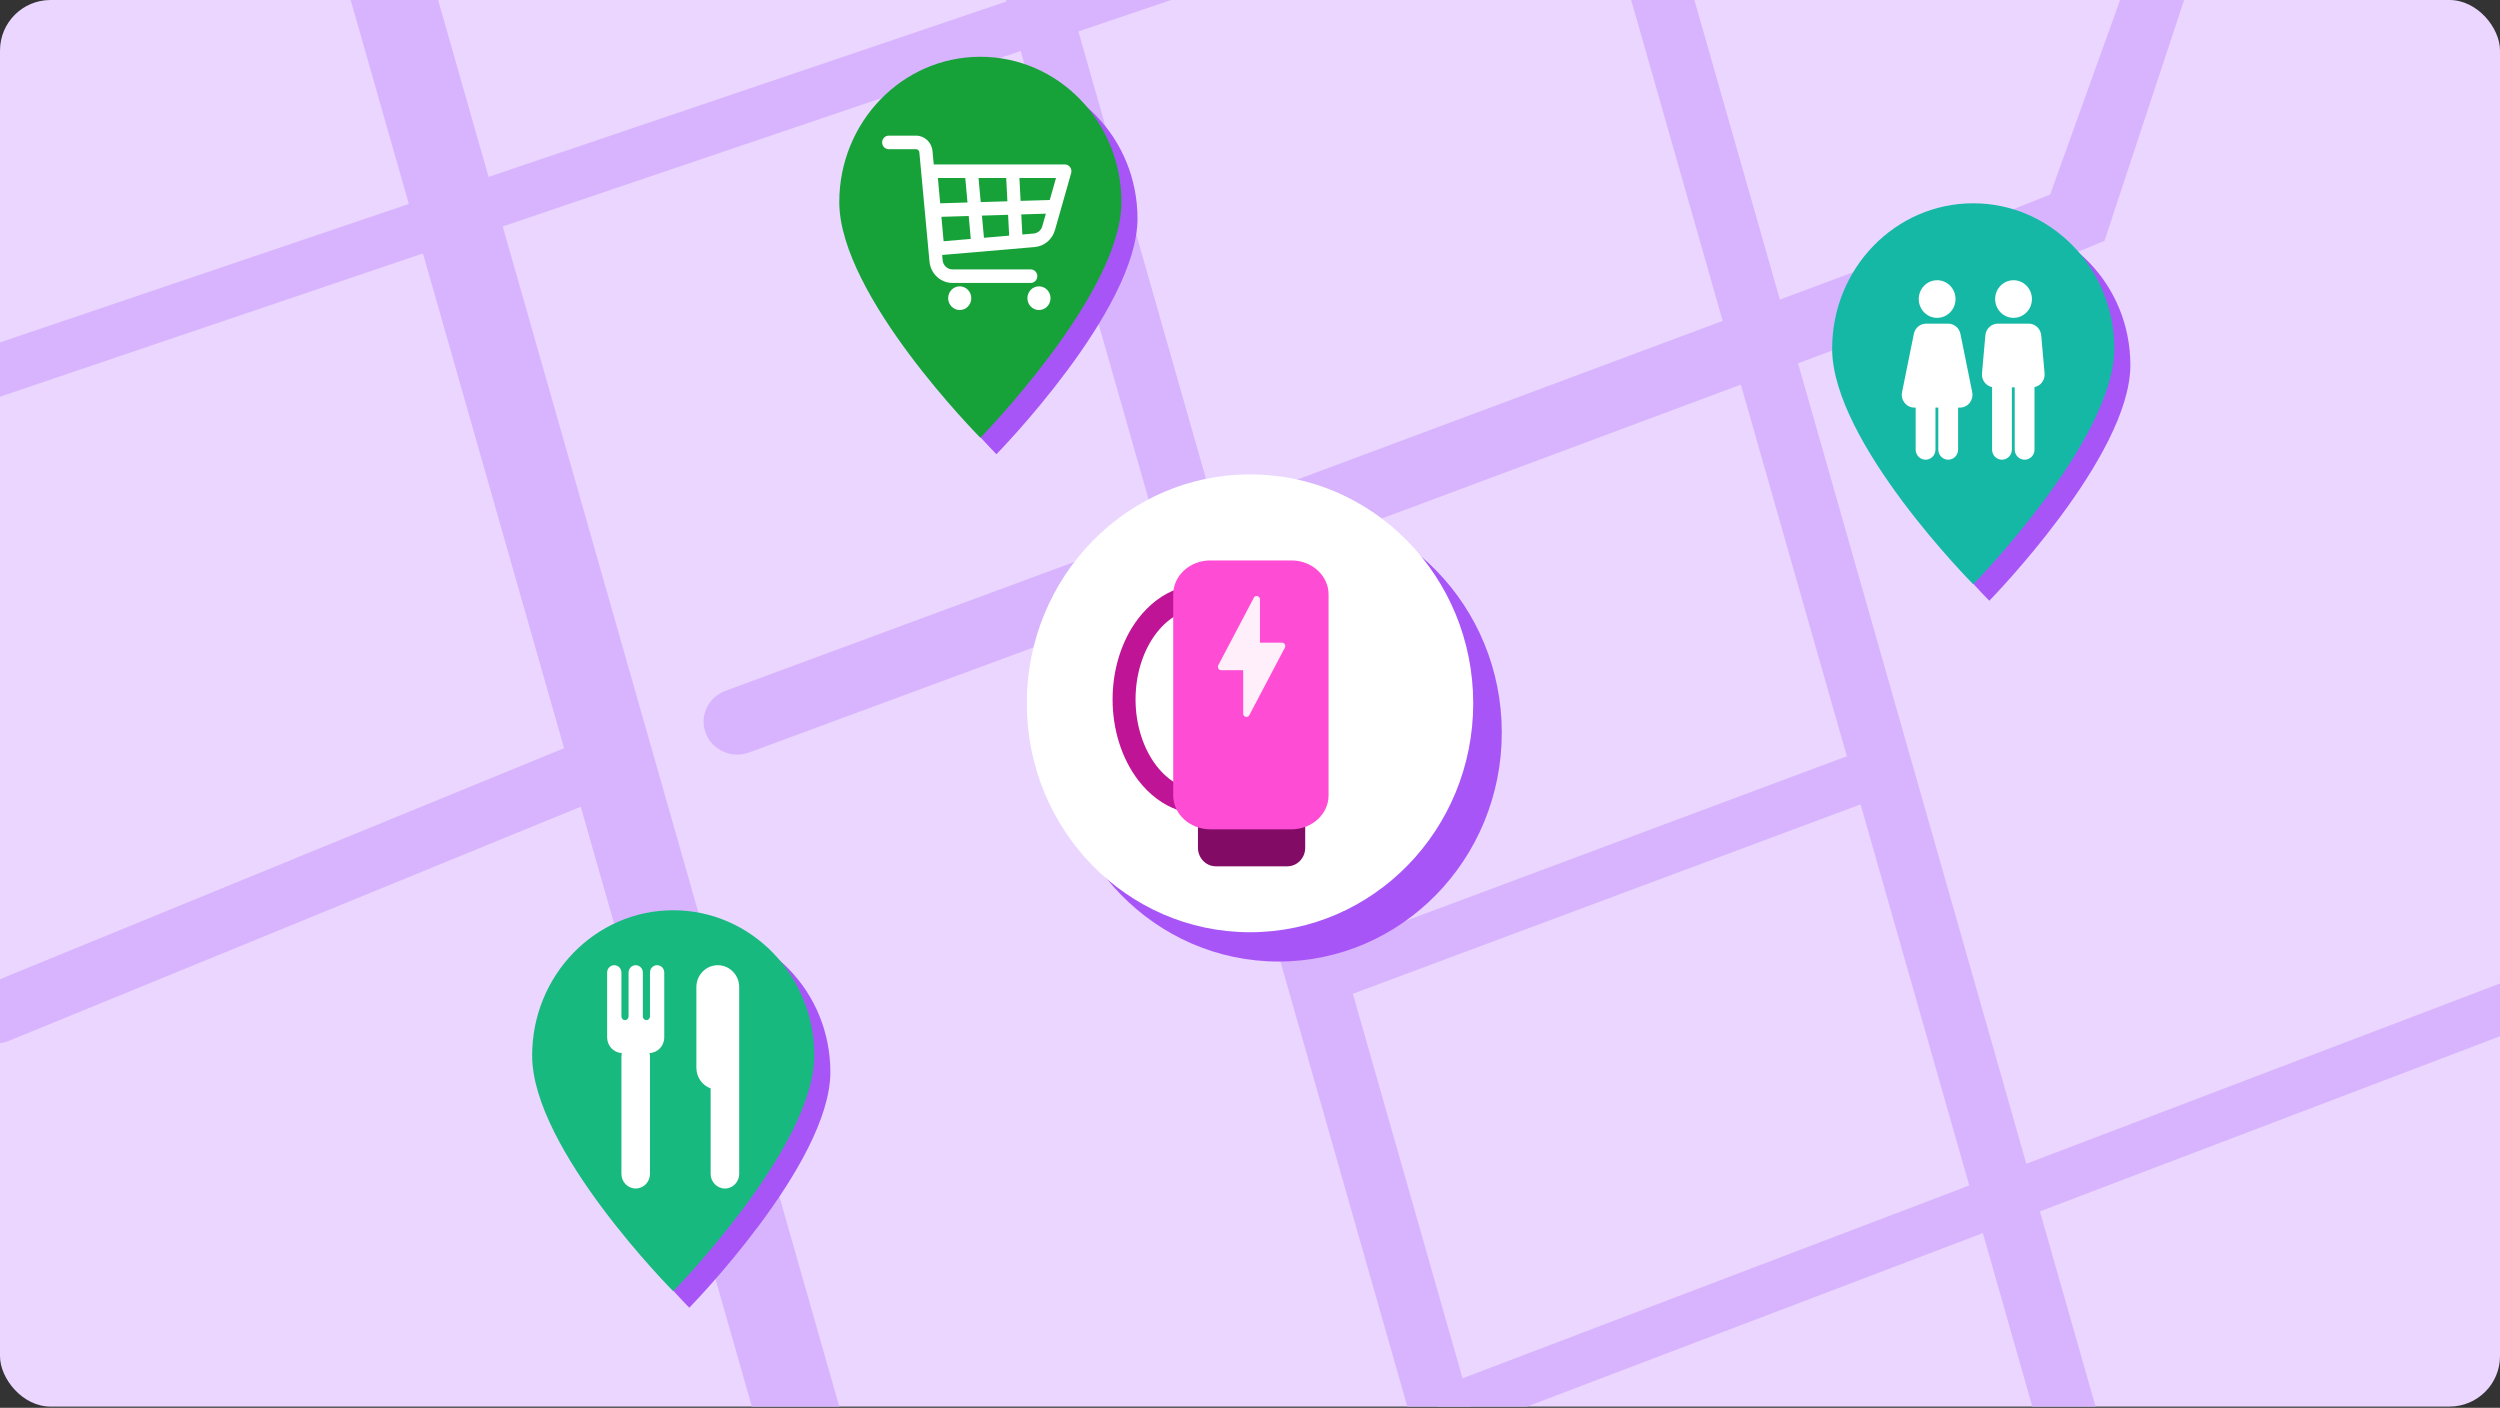 <svg width="396" height="223" viewBox="0 0 396 223" fill="none" xmlns="http://www.w3.org/2000/svg">
<rect x="0" y="0" width="396" height="223" fill="#333333" stroke="none"/>
<g clip-path="url(#clip0_4201_38651)">
<rect width="396" height="222.804" rx="8" fill="#EAD6FF"/>
<path fill-rule="evenodd" clip-rule="evenodd" d="M101.794 118.598C100.394 116.315 96.996 115.391 94.202 116.535L-3.664 156.604C-6.457 157.748 -7.588 160.526 -6.188 162.809C-4.789 165.092 -1.39 166.016 1.403 164.872L99.27 124.802C102.063 123.658 103.193 120.881 101.794 118.598Z" fill="#D8B4FE"/>
<path fill-rule="evenodd" clip-rule="evenodd" d="M347.066 -17.552C344.239 -18.371 341.689 -16.726 340.849 -13.966L324.735 30.825L296.019 42.201L205.669 75.892L205.654 75.898L114.897 109.434C112.139 110.453 110.749 113.462 111.793 116.156C112.836 118.849 115.918 120.206 118.676 119.187L209.456 85.642L299.931 51.904L333.347 38.15L349.439 -10.514C350.278 -13.274 349.892 -16.732 347.066 -17.552Z" fill="#D8B4FE"/>
<path fill-rule="evenodd" clip-rule="evenodd" d="M201.462 -9.705C200.745 -11.835 198.44 -12.979 196.315 -12.259L-4.026 55.604C-6.151 56.324 -7.292 58.634 -6.574 60.764C-5.856 62.895 -3.552 64.039 -1.427 63.319L198.915 -4.544C201.04 -5.264 202.18 -7.574 201.462 -9.705Z" fill="#D8B4FE"/>
<path fill-rule="evenodd" clip-rule="evenodd" d="M301.064 120.827C300.453 118.727 298.454 117.585 296.599 118.277L209.199 150.882C207.344 151.574 206.336 153.838 206.947 155.938C207.558 158.038 209.558 159.18 211.413 158.488L298.812 125.883C300.667 125.191 301.676 122.927 301.064 120.827Z" fill="#D8B4FE"/>
<path fill-rule="evenodd" clip-rule="evenodd" d="M409.827 154.702C408.947 152.728 406.502 151.788 404.366 152.6L230.291 218.848C228.155 219.66 227.137 221.919 228.016 223.892C228.896 225.866 231.341 226.807 233.477 225.994L407.552 159.747C409.688 158.934 410.706 156.675 409.827 154.702Z" fill="#D8B4FE"/>
<path fill-rule="evenodd" clip-rule="evenodd" d="M256.269 -7.384L328.298 245.162L337.529 242.393L265.499 -10.153L256.269 -7.384Z" fill="#D8B4FE"/>
<path fill-rule="evenodd" clip-rule="evenodd" d="M158.755 -2.181L230.785 250.365L240.015 247.596L167.986 -4.95L158.755 -2.181Z" fill="#D8B4FE"/>
<path fill-rule="evenodd" clip-rule="evenodd" d="M53.743 -6.326L125.773 246.22L138.532 242.392L66.502 -10.154L53.743 -6.326Z" fill="#D8B4FE"/>
<path d="M237.883 116.044C237.883 136.072 222.053 152.308 202.526 152.308C182.999 152.308 167.169 136.072 167.169 116.044C167.169 96.016 182.999 79.78 202.526 79.78C222.053 79.78 237.883 96.016 237.883 116.044Z" fill="#A855F7"/>
<path d="M233.357 111.402C233.357 131.43 217.527 147.666 198 147.666C178.473 147.666 162.643 131.43 162.643 111.402C162.643 91.374 178.473 75.139 198 75.139C217.527 75.139 233.357 91.374 233.357 111.402Z" fill="white"/>
<path d="M189.757 130.011H206.744V134.293C206.744 135.911 205.476 137.222 203.912 137.222H192.588C191.025 137.222 189.757 135.911 189.757 134.293V130.011Z" fill="#820B65"/>
<path fill-rule="evenodd" clip-rule="evenodd" d="M186.536 97.345C185.336 97.987 184.185 98.963 183.165 100.29C181.117 102.956 179.87 106.724 179.87 110.785C179.87 114.846 181.117 118.613 183.165 121.28C184.185 122.607 185.336 123.583 186.536 124.225L186.536 97.345ZM186.536 93.273C184.204 94.093 182.054 95.696 180.316 97.958C177.703 101.36 176.234 105.974 176.234 110.785C176.234 115.596 177.703 120.21 180.316 123.612C182.054 125.874 184.204 127.476 186.536 128.297C187.711 128.71 188.933 128.925 190.172 128.925L190.172 92.645C188.933 92.645 187.711 92.859 186.536 93.273Z" fill="#BE1495"/>
<path d="M185.837 94.16C185.837 91.185 188.47 88.774 191.717 88.774H204.566C207.813 88.774 210.446 91.185 210.446 94.16V125.977C210.446 128.952 207.813 131.363 204.566 131.363H191.717C188.47 131.363 185.837 128.952 185.837 125.977V94.16Z" fill="#FF4CD4"/>
<path fill-rule="evenodd" clip-rule="evenodd" d="M197.436 113.561C197.392 113.561 197.348 113.552 197.312 113.543C197.081 113.488 196.921 113.27 196.921 113.024V106.162H193.434C193.247 106.162 193.078 106.062 192.989 105.898C192.891 105.734 192.891 105.533 192.98 105.369L198.602 94.689C198.717 94.471 198.957 94.362 199.189 94.425C199.42 94.48 199.58 94.699 199.58 94.945V101.797H203.067C203.253 101.797 203.422 101.897 203.511 102.061C203.609 102.225 203.609 102.426 203.52 102.59L197.899 113.27C197.81 113.452 197.632 113.561 197.436 113.561Z" fill="#FFEFFB"/>
<path d="M180.18 34.621C180.18 49.171 157.834 71.947 157.834 71.947C157.834 71.947 135.489 49.46 135.489 34.621C135.489 21.909 145.493 11.604 157.834 11.604C170.175 11.604 180.18 21.909 180.18 34.621Z" fill="#A855F7"/>
<path d="M177.634 32.011C177.634 46.56 155.289 69.336 155.289 69.336C155.289 69.336 132.943 46.85 132.943 32.011C132.943 19.298 142.947 8.993 155.289 8.993C167.63 8.993 177.634 19.298 177.634 32.011Z" fill="#16A239"/>
<path fill-rule="evenodd" clip-rule="evenodd" d="M140.777 21.487C140.2 21.487 139.731 21.968 139.731 22.56C139.731 23.152 140.2 23.633 140.777 23.633H145.103C145.373 23.633 145.598 23.843 145.624 24.118L147.23 41.42C147.409 43.347 148.987 44.819 150.875 44.819H163.264C163.842 44.819 164.31 44.339 164.31 43.746C164.31 43.154 163.842 42.673 163.264 42.673H150.875C150.066 42.673 149.389 42.043 149.313 41.217L149.236 40.386L163.896 39.133C165.405 39.004 166.682 37.934 167.106 36.443L169.672 27.419C169.867 26.733 169.365 26.046 168.668 26.046H147.904L147.706 23.915C147.578 22.538 146.451 21.487 145.103 21.487H140.777ZM149.118 34.345L149.468 38.213L153.773 37.845L153.444 34.215L149.118 34.345ZM148.925 32.205L153.25 32.074L152.898 28.192H148.563L148.925 32.205ZM155.539 34.152L155.858 37.667L159.851 37.326L159.682 34.027L155.539 34.152ZM163.722 36.995L161.936 37.148L161.773 33.964L165.665 33.846L165.098 35.842C164.916 36.481 164.369 36.94 163.722 36.995ZM166.281 31.681L161.663 31.82L161.477 28.192H167.273L166.281 31.681ZM154.999 28.192H159.382L159.572 31.884L155.345 32.011L154.999 28.192ZM152.021 49.11C153.031 49.11 153.851 48.269 153.851 47.232C153.851 46.196 153.031 45.355 152.021 45.355C151.01 45.355 150.19 46.196 150.19 47.232C150.19 48.269 151.01 49.11 152.021 49.11ZM166.402 47.232C166.402 48.269 165.582 49.11 164.571 49.11C163.56 49.11 162.741 48.269 162.741 47.232C162.741 46.196 163.56 45.355 164.571 45.355C165.582 45.355 166.402 46.196 166.402 47.232Z" fill="white"/>
<path d="M337.449 57.83C337.449 72.38 315.103 95.156 315.103 95.156C315.103 95.156 292.757 72.669 292.757 57.83C292.757 45.118 302.762 34.813 315.103 34.813C327.444 34.813 337.449 45.118 337.449 57.83Z" fill="#A855F7"/>
<path d="M334.903 55.219C334.903 69.769 312.557 92.545 312.557 92.545C312.557 92.545 290.211 70.059 290.211 55.219C290.211 42.507 300.216 32.202 312.557 32.202C324.898 32.202 334.903 42.507 334.903 55.219Z" fill="#14B8A5"/>
<path d="M309.756 47.367C309.756 49.014 308.451 50.348 306.842 50.348C305.233 50.348 303.929 49.014 303.929 47.367C303.929 45.721 305.233 44.387 306.842 44.387C308.451 44.387 309.756 45.721 309.756 47.367Z" fill="white"/>
<path d="M303.153 52.885C303.344 51.941 304.156 51.265 305.097 51.265H308.588C309.529 51.265 310.341 51.941 310.532 52.885L312.4 62.121C312.655 63.382 311.714 64.563 310.456 64.563H310.164V71.213C310.164 72.099 309.462 72.817 308.595 72.817C307.729 72.817 307.026 72.099 307.026 71.213V64.563H306.578V71.213C306.578 72.099 305.876 72.817 305.009 72.817C304.143 72.817 303.44 72.099 303.44 71.213V64.563H303.229C301.971 64.563 301.03 63.382 301.285 62.121L303.153 52.885Z" fill="white"/>
<path d="M321.859 47.367C321.859 49.014 320.554 50.348 318.945 50.348C317.336 50.348 316.031 49.014 316.031 47.367C316.031 45.721 317.336 44.387 318.945 44.387C320.554 44.387 321.859 45.721 321.859 47.367Z" fill="white"/>
<path d="M314.483 53.112C314.576 52.066 315.433 51.265 316.46 51.265H321.351C322.377 51.265 323.235 52.066 323.328 53.112L323.863 59.139C323.957 60.195 323.245 61.122 322.267 61.316V71.213C322.267 72.099 321.565 72.817 320.698 72.817C319.832 72.817 319.129 72.099 319.129 71.213V61.353H318.681V71.213C318.681 72.099 317.979 72.817 317.112 72.817C316.246 72.817 315.543 72.099 315.543 71.213V61.316C314.565 61.122 313.853 60.195 313.947 59.139L314.483 53.112Z" fill="white"/>
<path d="M131.528 169.813C131.528 184.362 109.183 207.138 109.183 207.138C109.183 207.138 86.837 184.652 86.837 169.813C86.837 157.101 96.842 146.795 109.183 146.795C121.524 146.795 131.528 157.101 131.528 169.813Z" fill="#A855F7"/>
<path d="M128.983 167.202C128.983 181.752 106.637 204.527 106.637 204.527C106.637 204.527 84.291 182.041 84.291 167.202C84.291 154.49 94.296 144.185 106.637 144.185C118.978 144.185 128.983 154.49 128.983 167.202Z" fill="#18B97E"/>
<path fill-rule="evenodd" clip-rule="evenodd" d="M101.825 154.042C101.822 153.404 101.317 152.888 100.694 152.888C100.07 152.888 99.564 153.407 99.564 154.047V161.006C99.564 161.326 99.311 161.586 98.998 161.586C98.686 161.586 98.433 161.326 98.433 161.006V154.04C98.429 153.403 97.924 152.888 97.302 152.888C96.678 152.888 96.171 153.407 96.171 154.047L96.171 164.322C96.171 165.663 97.208 166.756 98.504 166.803C98.457 166.989 98.433 167.184 98.433 167.385V185.941C98.433 187.222 99.445 188.26 100.694 188.26C101.943 188.26 102.956 187.222 102.956 185.941V167.385C102.956 167.184 102.931 166.989 102.884 166.803C104.18 166.756 105.217 165.664 105.217 164.322V154.047C105.217 153.407 104.711 152.888 104.087 152.888C103.462 152.888 102.956 153.407 102.956 154.047V161.006C102.956 161.326 102.703 161.586 102.391 161.586C102.078 161.586 101.825 161.326 101.825 161.006V154.042ZM110.306 156.367C110.306 154.445 111.824 152.888 113.698 152.888C115.571 152.888 117.09 154.445 117.09 156.367V169.124C117.09 169.14 117.09 169.156 117.09 169.172V185.941C117.09 187.222 116.077 188.26 114.828 188.26C113.579 188.26 112.567 187.222 112.567 185.941V172.405C111.249 171.928 110.306 170.639 110.306 169.124V156.367Z" fill="white"/>
</g>
<defs>
<clipPath id="clip0_4201_38651">
<rect width="396" height="222.804" rx="8" fill="white"/>
</clipPath>
</defs>
</svg>
